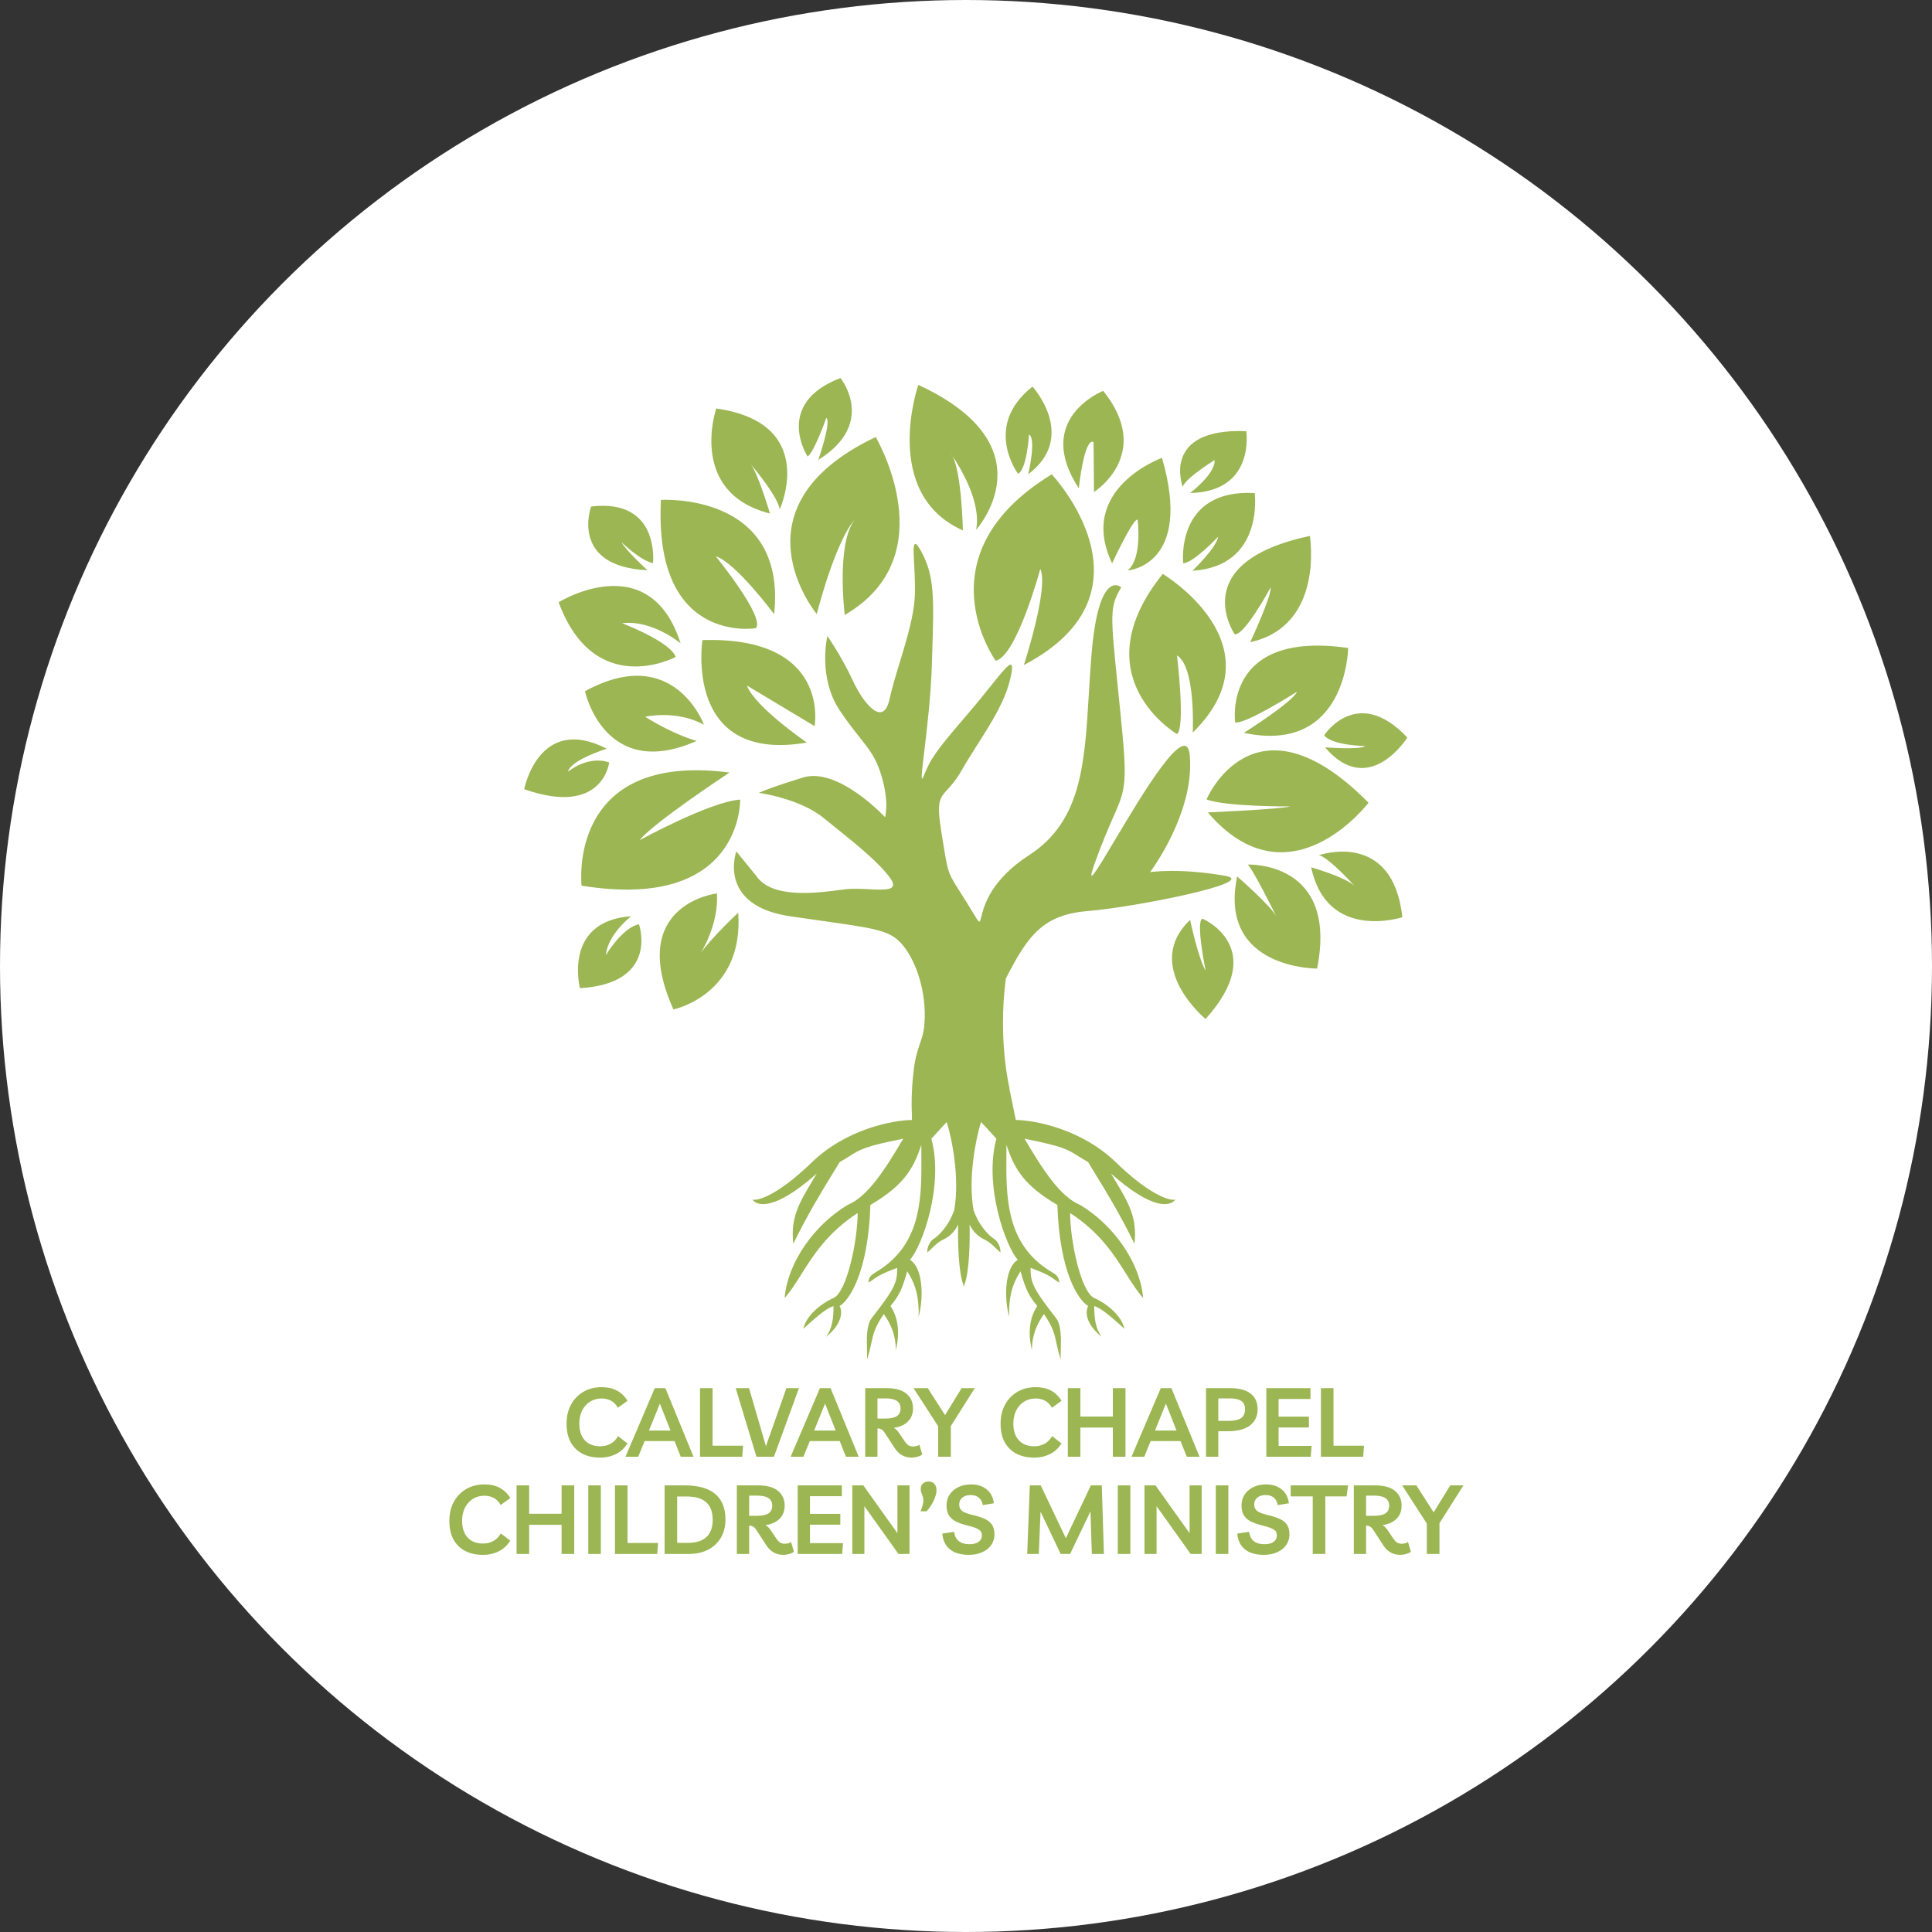 <svg width="3000" height="3000" viewBox="0 0 3000 3000" fill="none" xmlns="http://www.w3.org/2000/svg">
<rect x="0" y="0" width="3000" height="3000" fill="#333333" stroke="none"/>
<circle cx="1500" cy="1500" r="1500" fill="white"/>
<path fill-rule="evenodd" clip-rule="evenodd" d="M1254.05 708.901C1254.05 708.901 1200.67 626.986 1305.05 587C1305.05 587 1362.26 657.257 1270.61 714.126C1270.61 714.126 1291.59 654.125 1283 648.851C1283 648.851 1265.17 700.509 1254.05 708.901ZM1112.19 634.301C1272.27 656.978 1210.79 790.868 1210.79 790.868C1207.51 771.802 1175.98 733.019 1166.11 721.25C1165.09 719.794 1164.11 718.621 1163.17 717.787C1163.17 717.787 1164.26 719.044 1166.11 721.25C1178.39 738.798 1195.56 797.355 1195.56 797.355C1067.35 764.776 1112.19 634.301 1112.19 634.301ZM1359.77 678.628C1130.58 787.665 1268.18 953.375 1268.18 953.375C1301.22 830.265 1326.75 807.744 1326.75 807.744C1298.21 845.279 1311.73 954.877 1311.73 954.877C1469.38 863.296 1359.77 678.628 1359.77 678.628ZM1567.67 1690.42C1567.67 1690.42 1549.19 1615.26 1561.86 1519.43C1596.87 1450.86 1620.65 1420.07 1690.64 1414.46C1760.61 1408.88 1958.85 1369.72 1901.98 1359.88C1829.2 1347.29 1785.81 1354.27 1785.81 1354.27C1785.81 1354.27 1855.78 1261.91 1847.4 1172.33C1842.31 1118.03 1774.8 1231.34 1731.26 1304.42C1702.96 1351.92 1684.78 1382.43 1700.44 1338.89C1712.05 1306.6 1721.31 1285.59 1728.38 1269.53C1748.61 1223.64 1751.03 1218.16 1739.61 1105.14C1738.34 1092.49 1737.15 1080.85 1736.05 1070.1C1723.92 951.242 1723.06 942.802 1741.01 911.995C1741.01 911.995 1706.03 879.803 1694.83 1016.97C1693.12 1037.93 1691.9 1058.31 1690.72 1078.01C1684.18 1187.18 1678.89 1275.52 1598.26 1327.69C1537.88 1366.77 1527.87 1407.17 1523.82 1423.49C1521.49 1432.89 1521.14 1434.31 1514.28 1422.86C1504.2 1406.07 1496.65 1394.2 1490.88 1385.13C1482.58 1372.08 1477.96 1364.81 1474.76 1356.96C1470.74 1347.09 1468.97 1336.29 1464.97 1311.92L1464.97 1311.92L1464.97 1311.9C1464.23 1307.39 1463.42 1302.42 1462.5 1296.9C1453.84 1244.93 1458.41 1239.95 1471.21 1225.97C1477.03 1219.63 1484.54 1211.42 1493.29 1196.12C1501.25 1182.19 1509.89 1168.6 1518.43 1155.15C1539.93 1121.32 1560.85 1088.41 1568.87 1053.36C1577.21 1016.84 1565.34 1031.65 1537.89 1065.91L1537.89 1065.91L1537.89 1065.92C1528.51 1077.62 1517.31 1091.59 1504.49 1106.55C1454.1 1165.32 1445.69 1176.52 1434.5 1204.52C1429.05 1218.14 1431.22 1199.96 1435.21 1166.57C1439.42 1131.34 1445.66 1079.16 1447.09 1029.57C1447.28 1023.13 1447.47 1016.95 1447.65 1011.03C1450.17 928.117 1451.21 893.892 1430.31 856.009C1417.08 832.025 1418.01 849.09 1419.55 877.175V877.175C1420.61 896.62 1421.97 921.346 1419.11 941.387C1414.99 970.212 1406.02 999.522 1397.35 1027.89C1391.28 1047.74 1385.35 1067.12 1381.31 1085.56C1371.51 1130.34 1340.72 1092.54 1323.92 1056.16C1307.13 1019.77 1284.74 987.575 1284.74 987.575C1284.74 987.575 1269.34 1051.96 1304.34 1103.74C1316.65 1121.96 1326.71 1134.63 1335.12 1145.24C1350.63 1164.78 1360.56 1177.3 1368.72 1204.52C1381.31 1246.51 1374.31 1268.9 1374.31 1268.9C1374.31 1268.9 1301.53 1190.53 1246.95 1207.31C1192.36 1224.12 1178.37 1231.12 1178.37 1231.12C1178.37 1231.12 1241.36 1239.5 1279.14 1270.3C1284.78 1274.89 1290.61 1279.59 1296.51 1284.33L1296.57 1284.38L1296.58 1284.39C1330.18 1311.43 1366.05 1340.29 1382.71 1364.07C1396.05 1383.14 1375.01 1382.09 1349.17 1380.8C1337.06 1380.2 1323.89 1379.54 1312.72 1380.88C1309.98 1381.2 1306.97 1381.59 1303.74 1382.01L1303.74 1382.01H1303.74C1265.89 1386.87 1198.23 1395.57 1174.16 1359.88L1143.37 1322.08C1143.37 1322.08 1112.58 1406.06 1227.35 1422.86C1245.62 1425.54 1261.79 1427.82 1276.17 1429.85L1276.17 1429.85C1352.08 1440.57 1377.65 1444.18 1395.3 1460.66C1416.3 1480.24 1434.5 1523.65 1435.89 1569.83C1436.7 1596.47 1432.85 1607.74 1428.38 1620.84C1425.09 1630.45 1421.48 1641.04 1419.11 1659.41C1414.61 1694.21 1415.52 1722.7 1416.06 1732.62V1739.1C1386.57 1739.45 1314.28 1753.03 1260.99 1804.57C1207.71 1856.12 1177.04 1864.84 1168.37 1862.77C1176.35 1873.25 1203.34 1879.83 1268.28 1822.24C1266 1826.1 1263.78 1829.81 1261.62 1833.4C1241.18 1867.51 1227.15 1890.92 1231.85 1931.35C1253.77 1886.02 1278.04 1846.57 1292.71 1822.72L1292.71 1822.72L1292.72 1822.71L1292.72 1822.71C1297.55 1814.85 1301.34 1808.69 1303.66 1804.57C1309.95 1801.01 1314.72 1798 1318.93 1795.34C1335.62 1784.81 1343.52 1779.82 1402.53 1768.2C1375.47 1813.92 1348.41 1857.57 1316.15 1871.08C1267.24 1900.18 1223.53 1957.33 1218.32 2015.53C1227.61 2005.26 1235.53 1992.66 1244.23 1978.82C1262.81 1949.25 1284.97 1913.99 1331.76 1883.55C1331.76 1926.16 1315.11 2006.17 1294.29 2015.53C1273.48 2024.88 1251.63 2043.58 1247.46 2063.33C1273.48 2039.43 1284.93 2031.11 1294.29 2028C1294.29 2048.78 1292.21 2062.29 1282.85 2075.8C1309.49 2054.18 1307.82 2034.92 1303.66 2028C1318.23 2019.68 1348.2 1976.66 1351.53 1871.08C1402.53 1840.94 1418.14 1816 1430.63 1777.55C1430.63 1782.75 1430.66 1788.03 1430.7 1793.35C1431.16 1856.06 1431.66 1925.66 1370.27 1968.76C1366.71 1971.26 1363.66 1973.16 1361.06 1974.77C1352.86 1979.87 1349.2 1982.15 1348.41 1991.62C1351.7 1989.83 1353.96 1988.21 1356.32 1986.52C1362.18 1982.31 1368.68 1977.65 1393.16 1968.76C1393.16 1991.62 1390.04 1999.94 1353.61 2046.7C1345.16 2057.55 1345.79 2079 1346.27 2095.75C1346.45 2101.7 1346.6 2107.05 1346.33 2111.13C1349.75 2100.53 1351.49 2092.52 1353.01 2085.47C1356.13 2071.09 1358.38 2060.69 1372.35 2040.47C1382.75 2055.01 1391.08 2072.68 1391.08 2096.58C1397.32 2070.6 1395.24 2046.7 1382.75 2028C1396.28 2011.37 1400.45 2003.06 1408.77 1973.96C1409.02 1974.38 1409.27 1974.81 1409.53 1975.25L1409.86 1975.81L1410.09 1976.2C1417.36 1988.47 1427.44 2005.5 1426.46 2044.62C1434.79 2013.45 1432.71 1967.72 1412.93 1956.29C1431.67 1935.51 1466.01 1840.94 1446.24 1768.2C1461.22 1751.57 1468.44 1743.95 1470.17 1742.22C1477.8 1767.16 1490.78 1829.51 1481.62 1879.39C1472.46 1905.16 1456.3 1919.92 1449.36 1924.08C1445.2 1926.57 1439.16 1935.72 1439.99 1944.86C1442.77 1942.28 1445.06 1940.12 1447.02 1938.27C1455.3 1930.44 1457.59 1928.28 1466.01 1924.08C1478.5 1918.26 1485.78 1906.41 1487.86 1901.22C1487.2 1925.18 1488 1976.19 1496.19 1995.64V1997.86C1496.37 1997.52 1496.54 1997.17 1496.71 1996.81C1496.88 1997.17 1497.05 1997.52 1497.23 1997.86L1497.22 1995.66C1505.42 1976.22 1506.22 1925.18 1505.56 1901.22C1507.64 1906.41 1514.92 1918.26 1527.41 1924.08C1535.83 1928.28 1538.12 1930.44 1546.4 1938.27L1546.41 1938.28L1546.43 1938.3L1546.46 1938.32L1546.48 1938.34C1548.42 1940.18 1550.68 1942.32 1553.43 1944.86C1554.26 1935.72 1548.22 1926.57 1544.06 1924.08C1537.12 1919.92 1520.96 1905.16 1511.8 1879.39C1502.64 1829.51 1515.62 1767.16 1523.25 1742.22C1524.98 1743.95 1532.2 1751.57 1547.18 1768.2C1527.41 1840.94 1561.75 1935.51 1580.49 1956.29C1560.71 1967.72 1558.63 2013.45 1566.96 2044.62C1565.98 2005.5 1576.06 1988.47 1583.32 1976.2C1583.78 1975.44 1584.22 1974.69 1584.65 1973.96C1592.97 2003.06 1597.14 2011.37 1610.67 2028C1598.18 2046.7 1596.1 2070.6 1602.34 2096.58C1602.34 2072.68 1610.67 2055.01 1621.07 2040.47C1635.04 2060.69 1637.29 2071.09 1640.41 2085.47C1641.93 2092.52 1643.67 2100.53 1647.09 2111.13C1646.82 2107.05 1646.97 2101.7 1647.15 2095.75C1647.63 2079 1648.26 2057.55 1639.8 2046.7C1603.38 1999.94 1600.26 1991.62 1600.26 1968.76C1624.74 1977.65 1631.24 1982.31 1637.1 1986.52C1639.46 1988.21 1641.72 1989.83 1645.01 1991.62C1644.22 1982.15 1640.56 1979.87 1632.36 1974.77C1629.76 1973.16 1626.71 1971.26 1623.15 1968.76C1561.76 1925.66 1562.26 1856.06 1562.72 1793.35C1562.76 1788.03 1562.79 1782.75 1562.79 1777.55C1575.28 1816 1590.89 1840.94 1641.89 1871.08C1645.22 1976.66 1675.19 2019.68 1689.76 2028C1685.6 2034.92 1683.93 2054.18 1710.57 2075.8C1701.21 2062.29 1699.12 2048.78 1699.12 2028C1708.49 2031.11 1719.94 2039.43 1745.96 2063.33C1741.79 2043.58 1719.94 2024.88 1699.12 2015.53C1678.31 2006.17 1661.66 1926.16 1661.66 1883.55C1708.45 1913.99 1730.61 1949.25 1749.19 1978.82C1757.89 1992.66 1765.8 2005.26 1775.09 2015.53C1769.89 1957.33 1726.18 1900.18 1677.27 1871.08C1645.01 1857.57 1617.95 1813.92 1590.89 1768.2C1649.89 1779.82 1657.8 1784.81 1674.49 1795.34C1678.7 1798 1683.47 1801.01 1689.76 1804.57C1692.08 1808.69 1695.87 1814.85 1700.7 1822.71L1700.7 1822.71L1700.71 1822.72C1715.38 1846.57 1739.65 1886.02 1761.57 1931.35C1766.27 1890.92 1752.24 1867.51 1731.8 1833.4L1731.78 1833.37C1729.63 1829.79 1727.42 1826.09 1725.14 1822.24C1790.08 1879.83 1817.07 1873.25 1825.05 1862.77C1816.38 1864.84 1785.71 1856.12 1732.43 1804.57C1679.14 1753.03 1606.85 1739.45 1577.36 1739.1L1567.35 1690.52L1567.67 1690.42ZM1264.92 1127.52C1264.92 1127.52 1290.43 987.905 1090.75 993.91C1090.75 993.91 1060.73 1186.09 1252.9 1153.05C1252.9 1153.05 1171.84 1097.5 1159.81 1064.48L1264.92 1127.52ZM903.079 1375.25C1153.82 1415.8 1149.3 1241.63 1149.3 1241.63C1102.76 1244.65 993.17 1304.69 993.17 1304.69C1014.19 1277.67 1132.8 1199.6 1132.8 1199.6C879.068 1166.56 903.079 1375.25 903.079 1375.25ZM1113.29 1387.27C1113.29 1387.27 972.158 1403.77 1045.71 1567.44C1045.71 1567.44 1155.32 1544.9 1146.31 1417.3C1146.31 1417.3 1105.78 1454.83 1087.76 1480.34C1087.76 1480.34 1116.28 1436.81 1113.29 1387.27ZM900.569 1534.47C1024.45 1526.82 992.199 1435.17 992.199 1435.17C966.346 1440.29 940.796 1483.07 940.796 1483.07C943.671 1450.82 980.072 1422.72 980.072 1422.72C873.42 1430.39 900.569 1534.47 900.569 1534.47ZM945.898 1183.99C945.898 1183.99 936.484 1268.47 814 1225.47C814 1225.47 836.432 1108.15 942.234 1162.61C942.234 1162.61 885.932 1179.98 881.984 1198.34C881.984 1198.34 912.757 1172.25 945.898 1183.99ZM908.366 1073.33C1046.6 997.607 1093.08 1125.4 1093.08 1125.4C1050.06 1101.71 1001.82 1112.99 1001.82 1112.99C1048.08 1142 1081.81 1150.46 1081.81 1150.46C938.47 1214.18 908.366 1073.33 908.366 1073.33ZM1049.21 1020.16C1049.21 1020.16 923.769 1087.2 867.426 935.19C867.426 935.19 1008.54 847.373 1056.8 998.969C1056.8 998.969 1012.73 961.91 965.859 967.763C965.859 967.763 1040.69 995.926 1049.21 1020.16ZM917.9 786.513C1025.54 773.655 1013.96 874.517 1013.96 874.517C992.888 869.508 965.111 841.948 965.111 841.948C971.367 854.268 1005.3 885.482 1005.3 885.482C883.563 879.443 917.9 786.513 917.9 786.513ZM1173.7 975.442C1173.7 975.442 1014.63 1002.2 1026.29 776.26C1026.29 776.26 1222.31 763.656 1202.06 953.622C1202.06 953.622 1142.58 873.624 1111.42 863.765C1111.42 863.765 1188.78 958.847 1173.7 975.442ZM1425.96 597.667C1633.15 693.413 1515.66 822.59 1515.66 822.59C1524.45 779.394 1489.61 723.749 1478.9 707.943C1477.95 706.201 1476.93 704.733 1475.86 703.585C1475.86 703.585 1477 705.135 1478.9 707.943C1493.39 734.298 1495.15 823.585 1495.15 823.585C1367.22 766.582 1425.96 597.667 1425.96 597.667ZM1580.81 735.654C1580.81 735.654 1525.24 661.592 1603.24 600.332C1603.24 600.332 1674.14 677.845 1596.62 736.391C1596.62 736.391 1609.68 681.074 1597.84 674.659C1597.84 674.659 1594.64 728.736 1580.81 735.654ZM1633.14 736.566C1427.45 861.988 1546.13 1026.04 1546.13 1026.04C1578.95 1018.52 1615.41 883.259 1615.41 883.259C1628.99 912.773 1589.86 1032.67 1589.86 1032.67C1805.9 919.401 1633.14 736.566 1633.14 736.566ZM1698.76 763.957C1698.76 763.957 1791.97 705.266 1713.05 606.934C1713.05 606.934 1604.11 649.599 1675.13 758.179C1675.13 758.179 1683.35 679.639 1698.07 686.28L1698.76 763.957ZM1726.9 874.799C1671.49 758.652 1804.3 710.966 1804.3 710.966C1853.15 878.872 1750.91 885.839 1750.91 885.839C1774.28 867.523 1766.54 806.854 1766.54 806.854C1759.44 804.53 1726.9 874.799 1726.9 874.799ZM1836.49 755.923C1836.49 755.923 1801.95 664.444 1935.23 669.483C1935.23 669.483 1949.72 763.624 1848.03 765.517C1848.03 765.517 1887.53 735.686 1885.99 714.434C1885.99 714.434 1840.52 742.567 1836.49 755.923ZM1948.28 765.593C1824.24 758.932 1837.3 874.753 1837.3 874.753C1853.94 873.569 1891.55 833.364 1891.55 833.364C1888.88 850.633 1851.65 886.293 1851.65 886.293C1963.45 879.294 1948.28 765.593 1948.28 765.593ZM1917.21 984.869C1917.21 984.869 1840.41 873.231 2033.92 832.244C2033.92 832.244 2057.2 971.75 1941.36 997.195C1941.36 997.195 1975.05 924.852 1972.98 912.217C1972.98 912.217 1932.35 987.41 1917.21 984.869ZM1805.53 891.162C1676.79 1051.1 1827.62 1139.86 1827.62 1139.86C1841.12 1129.63 1827.58 1017.65 1827.58 1017.65C1857.2 1035.84 1852.08 1137.55 1852.08 1137.55C1990.43 1001.81 1805.53 891.162 1805.53 891.162ZM1918 1121.8C1918 1121.8 1897.23 977.919 2093.42 1006.18C2093.42 1006.18 2091.5 1171.98 1931.52 1137.97C1931.52 1137.97 2008.11 1089.57 2013.94 1074.08C2013.94 1074.08 1934.62 1124.67 1918 1121.8ZM2185.3 1145.24C2107.35 1062.66 2056.23 1141.62 2056.23 1141.62C2067.65 1157.73 2120.07 1158.44 2120.07 1158.44C2111.97 1164.74 2057.47 1160.45 2057.47 1160.45C2125.78 1240.7 2185.3 1145.24 2185.3 1145.24ZM1873.48 1241.29C1873.48 1241.29 1947.27 1066.65 2125.05 1246.47C2125.05 1246.47 2001.83 1409 1875.48 1261.51C1875.48 1261.51 1984.7 1256.9 2003.74 1252.22C2003.74 1252.22 1903.22 1252.81 1873.48 1241.29ZM2177.58 1424.26C2162.64 1287.52 2047.93 1327.99 2047.93 1327.99C2060.74 1330.2 2094.22 1365.64 2103.59 1375.79C2088.12 1361.49 2036.01 1346.76 2036.01 1346.76C2060.46 1462.73 2177.58 1424.26 2177.58 1424.26ZM2106.05 1378.49C2105.39 1377.59 2104.56 1376.69 2103.59 1375.79C2105.16 1377.5 2106.05 1378.49 2106.05 1378.49ZM1937.57 1342.51C1937.57 1342.51 2078.7 1336.38 2045.14 1503.99C2045.14 1503.99 1890.99 1504.96 1921.07 1360.95C1921.07 1360.95 1972.15 1405.28 1981.84 1422.87C1982.4 1423.99 1982.7 1424.61 1982.7 1424.61C1982.47 1424.06 1982.18 1423.48 1981.84 1422.87C1976.34 1411.76 1945.9 1350.71 1937.57 1342.51ZM1871.98 1582.26C1971.97 1471.47 1867.44 1426.57 1867.44 1426.57C1855.94 1428.76 1872.16 1507.55 1872.16 1507.55C1860.11 1486.47 1848.01 1428.35 1848.01 1428.35C1772.84 1500.53 1871.98 1582.26 1871.98 1582.26Z" fill="#9BB652"/>
<path d="M974.25 2241.3C970.05 2248.4 964.25 2253.85 956.85 2257.65C949.45 2261.45 941.15 2263.35 931.95 2263.35C921.05 2263.35 911.7 2261.25 903.9 2257.05C896.1 2252.85 890.1 2246.85 885.9 2239.05C881.8 2231.15 879.75 2221.75 879.75 2210.85C879.75 2199.55 882.05 2189.65 886.65 2181.15C891.25 2172.65 897.65 2166 905.85 2161.2C914.05 2156.4 923.55 2154 934.35 2154C943.55 2154 951.4 2155.75 957.9 2159.25C964.5 2162.75 970 2168.05 974.4 2175.15L959.4 2185.95C956.7 2180.95 953.15 2177.3 948.75 2175C944.35 2172.7 939.5 2171.55 934.2 2171.55C927.4 2171.55 921.4 2173.2 916.2 2176.5C911 2179.8 906.9 2184.4 903.9 2190.3C901 2196.1 899.55 2202.85 899.55 2210.55C899.55 2221.65 902.4 2230.3 908.1 2236.5C913.9 2242.7 921.95 2245.8 932.25 2245.8C937.95 2245.8 943.2 2244.5 948 2241.9C952.8 2239.3 956.7 2235.35 959.7 2230.05L974.25 2241.3ZM971.256 2262L1016.71 2155.5H1033.21L1076.86 2262H1057.06L1047.46 2237.7H1000.96L991.056 2262H971.256ZM1007.71 2221.35H1041.16L1024.66 2179.5L1007.71 2221.35ZM1086.98 2262V2155.5H1106.48V2244.9H1153.88L1152.53 2262H1086.98ZM1221.13 2155.5H1240.63L1201.78 2262H1174.63L1142.38 2155.5H1163.08L1189.33 2245.65L1221.13 2155.5ZM1227.75 2262L1273.2 2155.5H1289.7L1333.35 2262H1313.55L1303.95 2237.7H1257.45L1247.55 2262H1227.75ZM1264.2 2221.35H1297.65L1281.15 2179.5L1264.2 2221.35ZM1427.62 2243.4L1432.12 2258.55C1430.12 2260.05 1427.67 2261.2 1424.77 2262C1421.87 2262.9 1418.82 2263.35 1415.62 2263.35C1404.42 2263.35 1395.62 2258.4 1389.22 2248.5L1373.77 2224.8C1372.17 2222.3 1370.52 2220.55 1368.82 2219.55C1367.12 2218.55 1365.27 2218.05 1363.27 2218.05H1362.52V2262H1343.47V2155.5H1376.62C1390.12 2155.5 1400.32 2158.3 1407.22 2163.9C1414.22 2169.5 1417.72 2177.2 1417.72 2187C1417.72 2192.9 1416.42 2198 1413.82 2202.3C1411.22 2206.5 1407.67 2209.85 1403.17 2212.35C1398.67 2214.85 1393.57 2216.45 1387.87 2217.15C1390.87 2218.75 1393.62 2221.45 1396.12 2225.25L1404.52 2237.7C1406.72 2240.9 1408.77 2243.1 1410.67 2244.3C1412.67 2245.5 1415.17 2246.1 1418.17 2246.1C1421.67 2246.1 1424.82 2245.2 1427.62 2243.4ZM1375.27 2171.4H1362.52V2202.75H1374.37C1382.57 2202.75 1388.62 2201.5 1392.52 2199C1396.42 2196.5 1398.37 2192.5 1398.37 2187C1398.37 2176.6 1390.67 2171.4 1375.27 2171.4ZM1513.66 2155.5L1476.46 2214.3V2262H1456.81V2214.75L1418.56 2155.5H1440.61L1467.46 2197.35L1493.26 2155.5H1513.66ZM1648.22 2241.3C1644.02 2248.4 1638.22 2253.85 1630.82 2257.65C1623.42 2261.45 1615.12 2263.35 1605.92 2263.35C1595.02 2263.35 1585.67 2261.25 1577.87 2257.05C1570.07 2252.85 1564.07 2246.85 1559.87 2239.05C1555.77 2231.15 1553.72 2221.75 1553.72 2210.85C1553.72 2199.55 1556.02 2189.65 1560.62 2181.15C1565.22 2172.65 1571.62 2166 1579.82 2161.2C1588.02 2156.4 1597.52 2154 1608.32 2154C1617.52 2154 1625.37 2155.75 1631.87 2159.25C1638.47 2162.75 1643.97 2168.05 1648.37 2175.15L1633.37 2185.95C1630.67 2180.95 1627.12 2177.3 1622.72 2175C1618.32 2172.7 1613.47 2171.55 1608.17 2171.55C1601.37 2171.55 1595.37 2173.2 1590.17 2176.5C1584.97 2179.8 1580.87 2184.4 1577.87 2190.3C1574.97 2196.1 1573.52 2202.85 1573.52 2210.55C1573.52 2221.65 1576.37 2230.3 1582.07 2236.5C1587.87 2242.7 1595.92 2245.8 1606.22 2245.8C1611.92 2245.8 1617.17 2244.5 1621.97 2241.9C1626.77 2239.3 1630.67 2235.35 1633.67 2230.05L1648.22 2241.3ZM1658.12 2262V2155.5H1677.62V2199.6H1728.02V2155.5H1747.67V2262H1728.02V2216.7H1677.62V2262H1658.12ZM1757 2262L1802.45 2155.5H1818.95L1862.6 2262H1842.8L1833.2 2237.7H1786.7L1776.8 2262H1757ZM1793.45 2221.35H1826.9L1810.4 2179.5L1793.45 2221.35ZM1891.77 2262H1872.72V2155.5H1910.22C1924.02 2155.5 1934.57 2158.3 1941.87 2163.9C1949.17 2169.5 1952.82 2177.6 1952.82 2188.2C1952.82 2198.9 1948.87 2207.3 1940.97 2213.4C1933.07 2219.4 1921.57 2222.4 1906.47 2222.4H1891.77V2262ZM1909.47 2171.4H1891.77V2206.35H1907.52C1916.52 2206.35 1923.07 2204.9 1927.17 2202C1931.27 2199.1 1933.32 2194.6 1933.32 2188.5C1933.32 2182.4 1931.37 2178.05 1927.47 2175.45C1923.67 2172.75 1917.67 2171.4 1909.47 2171.4ZM2034.87 2172.3H1985.37V2199.75H2032.47V2216.55H1985.37V2245.2H2036.67L2035.32 2262H1966.32V2155.5H2034.87V2172.3ZM2051.14 2262V2155.5H2070.64V2244.9H2118.04L2116.69 2262H2051.14Z" fill="#9BB652"/>
<path d="M792.25 2392.3C788.05 2399.4 782.25 2404.85 774.85 2408.65C767.45 2412.45 759.15 2414.35 749.95 2414.35C739.05 2414.35 729.7 2412.25 721.9 2408.05C714.1 2403.85 708.1 2397.85 703.9 2390.05C699.8 2382.15 697.75 2372.75 697.75 2361.85C697.75 2350.55 700.05 2340.65 704.65 2332.15C709.25 2323.65 715.65 2317 723.85 2312.2C732.05 2307.4 741.55 2305 752.35 2305C761.55 2305 769.4 2306.75 775.9 2310.25C782.5 2313.75 788 2319.05 792.4 2326.15L777.4 2336.95C774.7 2331.95 771.15 2328.3 766.75 2326C762.35 2323.7 757.5 2322.55 752.2 2322.55C745.4 2322.55 739.4 2324.2 734.2 2327.5C729 2330.8 724.9 2335.4 721.9 2341.3C719 2347.1 717.55 2353.85 717.55 2361.55C717.55 2372.65 720.4 2381.3 726.1 2387.5C731.9 2393.7 739.95 2396.8 750.25 2396.8C755.95 2396.8 761.2 2395.5 766 2392.9C770.8 2390.3 774.7 2386.35 777.7 2381.05L792.25 2392.3ZM802.145 2413V2306.5H821.645V2350.6H872.045V2306.5H891.695V2413H872.045V2367.7H821.645V2413H802.145ZM913.473 2413V2306.5H932.973V2413H913.473ZM954.929 2413V2306.5H974.429V2395.9H1021.83L1020.48 2413H954.929ZM1031.98 2413V2306.5H1063.63C1084.33 2306.5 1099.98 2310.95 1110.58 2319.85C1121.18 2328.75 1126.48 2341.9 1126.48 2359.3C1126.48 2370.1 1124.13 2379.55 1119.43 2387.65C1114.73 2395.65 1108.08 2401.9 1099.48 2406.4C1090.88 2410.8 1080.78 2413 1069.18 2413H1031.98ZM1051.48 2395.75H1068.43C1080.93 2395.75 1090.43 2392.75 1096.93 2386.75C1103.43 2380.65 1106.68 2371.75 1106.68 2360.05C1106.68 2347.85 1103.33 2338.75 1096.63 2332.75C1090.03 2326.75 1079.88 2323.75 1066.18 2323.75H1051.48V2395.75ZM1228.34 2394.4L1232.84 2409.55C1230.84 2411.05 1228.39 2412.2 1225.49 2413C1222.59 2413.9 1219.54 2414.35 1216.34 2414.35C1205.14 2414.35 1196.34 2409.4 1189.94 2399.5L1174.49 2375.8C1172.89 2373.3 1171.24 2371.55 1169.54 2370.55C1167.84 2369.55 1165.99 2369.05 1163.99 2369.05H1163.24V2413H1144.19V2306.5H1177.34C1190.84 2306.5 1201.04 2309.3 1207.94 2314.9C1214.94 2320.5 1218.44 2328.2 1218.44 2338C1218.44 2343.9 1217.14 2349 1214.54 2353.3C1211.94 2357.5 1208.39 2360.85 1203.89 2363.35C1199.39 2365.85 1194.29 2367.45 1188.59 2368.15C1191.59 2369.75 1194.34 2372.45 1196.84 2376.25L1205.24 2388.7C1207.44 2391.9 1209.49 2394.1 1211.39 2395.3C1213.39 2396.5 1215.89 2397.1 1218.89 2397.1C1222.39 2397.1 1225.54 2396.2 1228.34 2394.4ZM1175.99 2322.4H1163.24V2353.75H1175.09C1183.29 2353.75 1189.34 2352.5 1193.24 2350C1197.14 2347.5 1199.09 2343.5 1199.09 2338C1199.09 2327.6 1191.39 2322.4 1175.99 2322.4ZM1307.22 2323.3H1257.72V2350.75H1304.82V2367.55H1257.72V2396.2H1309.02L1307.67 2413H1238.67V2306.5H1307.22V2323.3ZM1393.53 2306.5H1412.28V2413H1395.18L1342.23 2338.75V2413H1323.48V2306.5H1340.58L1393.53 2380.75V2306.5ZM1429.43 2346.7C1430.83 2343.4 1431.88 2340.4 1432.58 2337.7C1433.38 2334.9 1433.78 2332.3 1433.78 2329.9C1433.78 2327.3 1433.43 2325.1 1432.73 2323.3C1432.03 2321.4 1431.33 2319.55 1430.63 2317.75C1430.03 2315.95 1429.73 2313.85 1429.73 2311.45C1429.73 2308.35 1430.83 2305.75 1433.03 2303.65C1435.33 2301.55 1438.28 2300.5 1441.88 2300.5C1445.78 2300.5 1448.78 2301.7 1450.88 2304.1C1453.08 2306.5 1454.18 2309.85 1454.18 2314.15C1454.18 2317.25 1453.48 2320.75 1452.08 2324.65C1450.78 2328.55 1448.93 2332.45 1446.53 2336.35C1444.23 2340.25 1441.63 2343.7 1438.73 2346.7H1429.43ZM1504.44 2414.35C1491.94 2414.35 1482.19 2411.55 1475.19 2405.95C1468.19 2400.35 1464.19 2392.15 1463.19 2381.35L1481.49 2378.65C1483.29 2391.45 1491.24 2397.85 1505.34 2397.85C1511.44 2397.85 1516.19 2396.65 1519.59 2394.25C1522.99 2391.75 1524.69 2388.3 1524.69 2383.9C1524.69 2379.9 1522.99 2376.9 1519.59 2374.9C1516.19 2372.8 1510.74 2370.85 1503.24 2369.05C1496.24 2367.35 1490.24 2365.35 1485.24 2363.05C1480.24 2360.65 1476.39 2357.45 1473.69 2353.45C1471.09 2349.45 1469.79 2344.15 1469.79 2337.55C1469.79 2331.25 1471.39 2325.65 1474.59 2320.75C1477.89 2315.85 1482.39 2312 1488.09 2309.2C1493.79 2306.4 1500.39 2305 1507.89 2305C1517.79 2305 1525.89 2307.6 1532.19 2312.8C1538.49 2318 1542.19 2325.15 1543.29 2334.25L1526.19 2337.1C1524.09 2326.7 1517.69 2321.5 1506.99 2321.5C1501.79 2321.5 1497.54 2322.85 1494.24 2325.55C1491.04 2328.25 1489.44 2331.8 1489.44 2336.2C1489.44 2340.6 1491.04 2344 1494.24 2346.4C1497.44 2348.7 1502.89 2350.75 1510.59 2352.55C1517.49 2354.15 1523.44 2356.05 1528.44 2358.25C1533.44 2360.35 1537.29 2363.3 1539.99 2367.1C1542.79 2370.9 1544.19 2376.1 1544.19 2382.7C1544.19 2388.9 1542.49 2394.4 1539.09 2399.2C1535.79 2403.9 1531.14 2407.6 1525.14 2410.3C1519.24 2413 1512.34 2414.35 1504.44 2414.35ZM1595.05 2413L1599.1 2306.5H1616.05L1655.05 2388.55L1693.9 2306.5H1710.85L1714.15 2413H1695.4L1693.3 2346.7L1661.65 2413H1646.95L1615.75 2347.15L1613.05 2413H1595.05ZM1735.69 2413V2306.5H1755.19V2413H1735.69ZM1847.2 2306.5H1865.95V2413H1848.85L1795.9 2338.75V2413H1777.15V2306.5H1794.25L1847.2 2380.75V2306.5ZM1887.89 2413V2306.5H1907.39V2413H1887.89ZM1962.49 2414.35C1949.99 2414.35 1940.24 2411.55 1933.24 2405.95C1926.24 2400.35 1922.24 2392.15 1921.24 2381.35L1939.54 2378.65C1941.34 2391.45 1949.29 2397.85 1963.39 2397.85C1969.49 2397.85 1974.24 2396.65 1977.64 2394.25C1981.04 2391.75 1982.74 2388.3 1982.74 2383.9C1982.74 2379.9 1981.04 2376.9 1977.64 2374.9C1974.24 2372.8 1968.79 2370.85 1961.29 2369.05C1954.29 2367.35 1948.29 2365.35 1943.29 2363.05C1938.29 2360.65 1934.44 2357.45 1931.74 2353.45C1929.14 2349.45 1927.84 2344.15 1927.84 2337.55C1927.84 2331.25 1929.44 2325.65 1932.64 2320.75C1935.94 2315.85 1940.44 2312 1946.14 2309.2C1951.84 2306.4 1958.44 2305 1965.94 2305C1975.84 2305 1983.94 2307.6 1990.24 2312.8C1996.54 2318 2000.24 2325.15 2001.34 2334.25L1984.24 2337.1C1982.14 2326.7 1975.74 2321.5 1965.04 2321.5C1959.84 2321.5 1955.59 2322.85 1952.29 2325.55C1949.09 2328.25 1947.49 2331.8 1947.49 2336.2C1947.49 2340.6 1949.09 2344 1952.29 2346.4C1955.49 2348.7 1960.94 2350.75 1968.64 2352.55C1975.54 2354.15 1981.49 2356.05 1986.49 2358.25C1991.49 2360.35 1995.34 2363.3 1998.04 2367.1C2000.84 2370.9 2002.24 2376.1 2002.24 2382.7C2002.24 2388.9 2000.54 2394.4 1997.14 2399.2C1993.84 2403.9 1989.19 2407.6 1983.19 2410.3C1977.29 2413 1970.39 2414.35 1962.49 2414.35ZM2093.31 2306.5L2090.91 2323.6H2057.91V2413H2038.41V2323.6H2004.21V2306.5H2093.31ZM2186.34 2394.4L2190.84 2409.55C2188.84 2411.05 2186.39 2412.2 2183.49 2413C2180.59 2413.9 2177.54 2414.35 2174.34 2414.35C2163.14 2414.35 2154.34 2409.4 2147.94 2399.5L2132.49 2375.8C2130.89 2373.3 2129.24 2371.55 2127.54 2370.55C2125.84 2369.55 2123.99 2369.05 2121.99 2369.05H2121.24V2413H2102.19V2306.5H2135.34C2148.84 2306.5 2159.04 2309.3 2165.94 2314.9C2172.94 2320.5 2176.44 2328.2 2176.44 2338C2176.44 2343.9 2175.14 2349 2172.54 2353.3C2169.94 2357.5 2166.39 2360.85 2161.89 2363.35C2157.39 2365.85 2152.29 2367.45 2146.59 2368.15C2149.59 2369.75 2152.34 2372.45 2154.84 2376.25L2163.24 2388.7C2165.44 2391.9 2167.49 2394.1 2169.39 2395.3C2171.39 2396.5 2173.89 2397.1 2176.89 2397.1C2180.39 2397.1 2183.54 2396.2 2186.34 2394.4ZM2133.99 2322.4H2121.24V2353.75H2133.09C2141.29 2353.75 2147.34 2352.5 2151.24 2350C2155.14 2347.5 2157.09 2343.5 2157.09 2338C2157.09 2327.6 2149.39 2322.4 2133.99 2322.4ZM2272.39 2306.5L2235.19 2365.3V2413H2215.54V2365.75L2177.29 2306.5H2199.34L2226.19 2348.35L2251.99 2306.5H2272.39Z" fill="#9BB652"/>
</svg>
